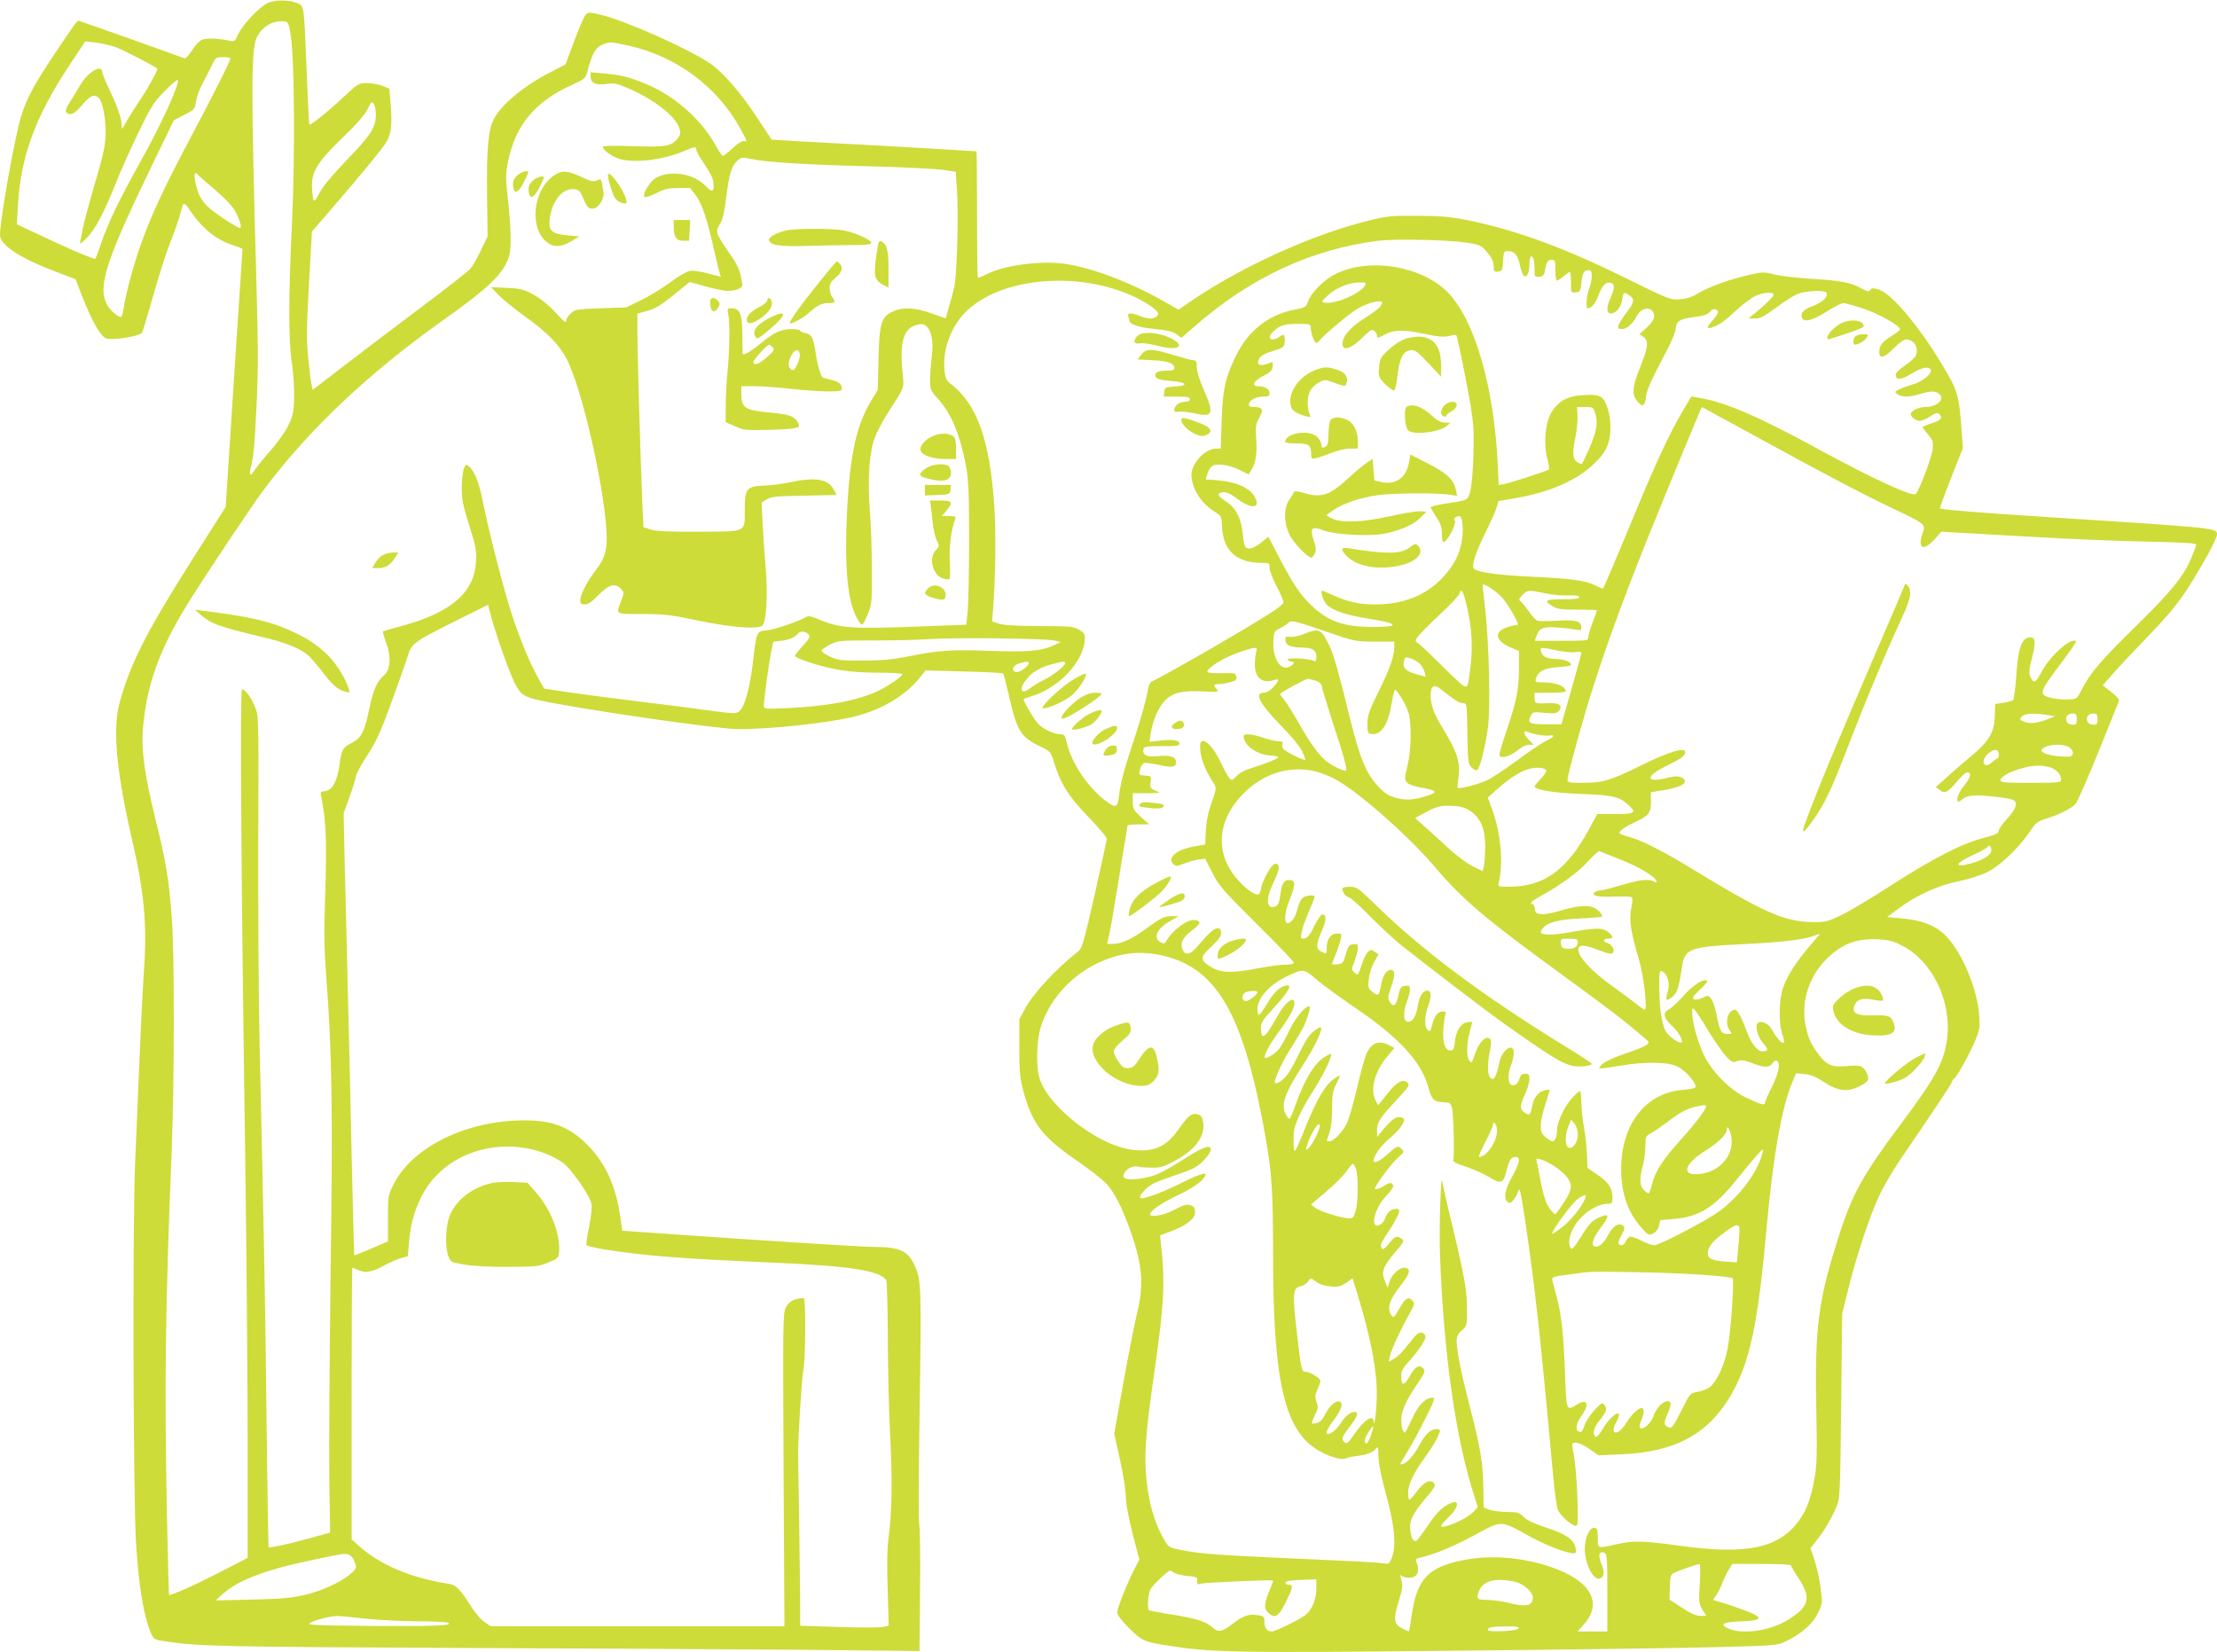 <?xml version="1.0" standalone="no"?>
<!DOCTYPE svg PUBLIC "-//W3C//DTD SVG 20010904//EN"
 "http://www.w3.org/TR/2001/REC-SVG-20010904/DTD/svg10.dtd">
<svg version="1.0" xmlns="http://www.w3.org/2000/svg"
 width="1280pt" height="954pt" viewBox="0 0 1280 954"
 preserveAspectRatio="xMidYMid meet">
<g transform="translate(0,954) scale(0.1,-0.1)"
fill="#cddc39" stroke="none">
<path d="M1545 9522 c-49 -23 -143 -123 -170 -180 -18 -40 -22 -43 -50 -37
-67 14 -132 16 -157 6 -16 -6 -41 -32 -59 -61 -18 -29 -37 -49 -44 -47 -61 24
-606 217 -611 217 -10 0 -21 -16 -138 -190 -115 -171 -164 -261 -194 -362 -37
-119 -122 -596 -122 -684 0 -59 110 -132 325 -214 l111 -42 38 -98 c56 -143
107 -233 139 -244 37 -13 197 13 208 34 4 8 33 105 64 214 30 109 75 249 100
311 24 61 49 133 56 161 6 27 15 53 19 57 4 4 20 -11 35 -35 72 -108 159 -178
263 -208 23 -7 42 -16 42 -19 0 -3 -22 -340 -49 -747 l-48 -741 -193 -304
c-264 -416 -359 -602 -420 -829 -41 -153 -18 -396 74 -795 69 -301 86 -487 67
-750 -6 -88 -18 -322 -26 -520 -8 -198 -20 -465 -25 -593 -15 -341 -11 -1959
6 -2202 16 -247 44 -411 84 -506 18 -41 18 -41 91 -52 182 -28 339 -31 1664
-37 765 -3 1681 -8 2037 -11 l647 -7 3 352 c2 193 0 364 -5 379 -4 15 -3 325
3 688 10 682 9 725 -29 807 -37 83 -85 106 -221 107 -76 0 -550 30 -1141 71
l-326 23 -12 82 c-24 173 -85 307 -186 410 -104 106 -202 145 -364 145 -334 2
-651 -153 -759 -370 -31 -62 -32 -68 -32 -196 l0 -133 -96 -41 c-53 -23 -98
-40 -99 -39 -1 2 -7 246 -14 543 -6 297 -16 725 -22 950 -5 226 -13 556 -18
735 l-7 325 32 87 c17 48 35 103 38 123 4 19 34 75 67 125 49 74 74 127 138
302 43 117 86 239 95 270 21 72 38 84 283 206 l181 90 17 -66 c30 -111 103
-319 135 -382 36 -71 53 -83 147 -104 221 -49 1027 -166 1145 -166 194 0 518
35 668 72 155 37 295 120 377 221 l37 46 221 -6 c121 -3 223 -8 226 -12 4 -3
16 -51 29 -106 51 -227 71 -260 186 -315 58 -28 61 -31 78 -87 39 -128 84
-200 198 -318 59 -62 108 -119 108 -127 0 -8 -32 -154 -70 -324 -69 -302 -72
-310 -103 -334 -119 -93 -251 -236 -299 -324 l-33 -61 0 -165 c0 -139 4 -178
23 -248 52 -193 111 -268 320 -411 67 -46 141 -105 164 -130 44 -50 90 -141
138 -278 66 -188 75 -300 35 -465 -14 -57 -49 -236 -79 -400 l-53 -296 33
-149 c18 -81 34 -177 34 -213 0 -41 15 -120 39 -215 l39 -150 -29 -56 c-45
-89 -99 -226 -99 -249 0 -14 26 -48 68 -90 76 -76 87 -81 248 -105 239 -37
405 -39 1644 -26 657 6 1343 16 1524 21 324 9 329 9 381 35 86 42 151 99 181
161 27 56 27 57 15 147 -6 50 -22 122 -35 160 l-23 68 37 47 c44 55 92 138
117 202 16 40 18 101 23 575 l6 530 36 145 c47 191 126 428 181 543 24 50 79
144 122 207 198 289 295 435 295 444 0 5 6 14 14 20 19 14 95 155 125 229 20
50 23 69 18 135 -11 154 -100 365 -193 459 -59 60 -139 91 -264 101 l-74 7 64
48 c103 77 230 135 345 158 55 11 129 34 164 51 75 36 186 141 248 233 37 55
46 62 99 79 76 24 144 58 168 85 10 11 70 148 133 303 63 156 116 288 118 293
2 6 -18 28 -45 49 l-50 39 63 71 c34 39 126 137 205 218 102 107 163 179 216
260 83 127 176 296 176 321 0 39 11 38 -1002 103 -375 24 -598 42 -598 49 0 5
30 86 66 179 l67 169 -7 96 c-14 193 -23 229 -78 326 -141 249 -323 472 -403
494 -32 9 -41 8 -47 -3 -7 -12 -16 -10 -51 9 -59 33 -119 45 -288 55 -81 5
-177 16 -213 25 -61 15 -71 15 -138 0 -114 -25 -241 -71 -299 -106 -39 -24
-68 -34 -110 -37 -55 -4 -61 -2 -310 121 -357 176 -625 275 -908 334 -105 21
-155 26 -296 27 -162 1 -176 -1 -300 -32 -322 -83 -707 -258 -996 -452 l-85
-58 -95 54 c-191 108 -421 194 -572 212 -140 18 -353 -13 -444 -63 -23 -12
-44 -20 -47 -18 -3 3 -5 168 -5 366 0 198 -2 361 -3 363 -2 1 -269 17 -593 35
-325 17 -590 32 -590 33 0 0 -39 60 -87 132 -94 141 -194 257 -266 306 -126
87 -494 250 -638 284 -67 15 -69 15 -85 -5 -9 -11 -38 -79 -65 -151 l-49 -132
-89 -46 c-152 -78 -282 -186 -325 -270 -32 -61 -42 -175 -39 -427 l3 -250 -38
-79 c-20 -43 -48 -92 -62 -108 -14 -16 -141 -116 -283 -222 -141 -106 -340
-256 -442 -335 l-185 -142 -7 33 c-4 18 -12 89 -19 158 -10 105 -9 173 5 424
l17 299 113 131 c158 183 281 332 312 378 32 46 40 106 29 232 l-7 84 -39 16
c-22 9 -62 16 -90 16 -48 0 -52 -2 -134 -79 -86 -81 -193 -167 -199 -160 -2 2
-9 137 -15 299 -15 379 -15 384 -49 400 -48 22 -133 23 -177 2z m133 -182 c22
-130 26 -692 8 -1082 -21 -445 -21 -681 0 -821 9 -61 14 -149 12 -201 -3 -79
-7 -100 -35 -156 -18 -36 -65 -101 -104 -145 -39 -44 -78 -92 -87 -107 -9 -16
-20 -28 -25 -28 -5 0 -6 12 -2 28 18 65 25 131 36 365 10 200 10 337 0 695
-32 1142 -32 1373 3 1439 31 60 88 94 151 90 29 -2 30 -4 43 -77z m-1008 -73
c41 -15 214 -104 238 -123 6 -4 -51 -110 -98 -179 -26 -38 -60 -92 -76 -120
l-29 -50 -6 50 c-4 29 -28 95 -58 157 -28 59 -51 114 -51 122 0 49 -84 -1
-126 -74 -18 -30 -45 -76 -62 -102 -21 -33 -26 -50 -19 -57 21 -21 46 -10 88
39 48 58 73 69 99 45 21 -19 40 -113 40 -198 0 -73 -12 -128 -71 -327 -26 -91
-53 -190 -59 -220 -6 -30 -13 -66 -16 -80 -5 -23 -2 -22 35 14 49 48 101 146
171 321 28 72 87 203 131 293 70 145 87 172 149 235 38 39 72 68 76 65 15 -16
-96 -259 -216 -473 -128 -229 -195 -370 -235 -495 -10 -30 -21 -59 -25 -64 -5
-4 -108 38 -231 95 l-222 104 7 113 c16 280 102 513 300 810 l88 133 62 -7
c33 -4 86 -16 116 -27z m2961 9 c274 -61 511 -237 643 -478 40 -72 42 -80 22
-72 -9 3 -35 -13 -64 -40 -27 -25 -53 -46 -58 -46 -5 0 -20 21 -34 46 -83 157
-239 298 -410 369 -93 39 -144 52 -242 61 l-78 7 0 -26 c0 -37 30 -50 92 -42
42 6 61 3 116 -21 151 -63 280 -162 303 -231 10 -30 9 -39 -8 -62 -34 -45 -70
-52 -260 -45 -105 4 -173 2 -173 -3 0 -18 46 -52 89 -68 85 -30 258 -10 384
44 57 25 67 26 67 7 0 -8 16 -38 36 -67 51 -76 64 -104 64 -137 0 -44 -8 -44
-50 -2 -69 69 -202 89 -283 43 -38 -22 -86 -106 -63 -111 8 -2 38 9 68 24 42
22 67 28 122 28 l70 1 33 -43 c36 -47 66 -138 106 -317 14 -60 28 -120 32
-132 l7 -21 -74 19 c-40 11 -87 18 -104 15 -18 -2 -69 -32 -115 -67 -46 -34
-122 -80 -169 -103 l-85 -41 -147 -5 c-138 -5 -148 -6 -172 -29 -14 -14 -26
-30 -26 -38 0 -22 -8 -16 -70 50 -36 39 -84 77 -122 97 -55 30 -74 34 -153 38
l-90 4 45 -47 c25 -25 90 -78 145 -118 135 -96 205 -168 249 -254 106 -212
255 -929 225 -1088 -10 -55 -20 -75 -71 -143 -45 -61 -77 -127 -78 -159 0 -18
6 -23 27 -23 19 0 41 16 79 55 60 61 96 71 130 34 18 -20 18 -22 1 -67 -32
-82 -39 -77 123 -77 129 -1 165 -5 325 -39 184 -39 344 -51 367 -28 23 23 32
178 19 330 -7 81 -15 199 -18 263 l-6 117 29 18 c24 17 53 19 216 22 l188 4
-15 29 c-33 64 -105 76 -256 44 -41 -9 -107 -17 -148 -19 -101 -4 -111 -16
-111 -141 0 -131 15 -124 -266 -125 -167 -1 -241 2 -274 12 l-45 14 -7 154
c-10 236 -28 851 -28 972 l0 107 43 12 c61 16 88 32 178 105 l81 66 92 -26
c50 -14 108 -26 128 -26 49 0 89 19 84 39 -2 9 -7 34 -11 56 -4 22 -21 60 -38
85 -112 164 -110 157 -77 212 13 22 24 74 34 155 16 131 31 177 65 207 20 18
27 19 79 8 91 -19 291 -32 677 -42 198 -5 392 -15 432 -21 l71 -11 7 -105 c10
-136 0 -494 -15 -558 -6 -27 -20 -80 -31 -116 l-19 -67 -83 29 c-96 34 -164
37 -223 10 -66 -30 -78 -70 -82 -279 l-4 -173 -39 -64 c-85 -140 -124 -321
-139 -652 -12 -238 -3 -408 25 -517 17 -65 52 -129 65 -121 5 3 19 31 32 63
21 53 23 72 22 247 0 105 -5 261 -12 347 -14 182 -3 338 29 422 11 30 45 94
76 143 101 159 93 136 83 243 -16 167 8 246 83 264 30 8 40 6 56 -8 30 -27 41
-91 31 -171 -5 -38 -9 -99 -10 -134 0 -61 1 -65 46 -114 76 -84 127 -207 161
-387 15 -79 18 -150 18 -430 0 -184 -4 -369 -8 -411 l-8 -76 -232 -9 c-433
-17 -499 -12 -623 41 -33 15 -56 20 -66 14 -50 -28 -181 -73 -227 -78 -65 -7
-62 0 -85 -194 -18 -144 -46 -245 -76 -272 -19 -17 -27 -17 -178 3 -86 12
-269 36 -407 52 -137 17 -316 40 -397 52 l-146 22 -32 56 c-47 82 -113 240
-158 382 -47 146 -131 476 -162 631 -22 114 -48 183 -80 212 -19 17 -20 16
-32 -11 -6 -16 -12 -65 -12 -109 0 -67 6 -102 43 -218 38 -120 43 -146 39
-210 -9 -179 -145 -296 -435 -373 -54 -14 -100 -28 -102 -30 -2 -2 6 -31 19
-66 30 -82 24 -159 -15 -189 -38 -31 -60 -82 -85 -201 -26 -124 -45 -160 -98
-187 -54 -28 -59 -36 -72 -129 -15 -97 -41 -145 -84 -150 -26 -3 -28 -6 -21
-35 29 -140 33 -259 21 -617 -6 -162 -4 -266 8 -424 33 -433 38 -767 25 -1686
-6 -481 -10 -1020 -8 -1197 l5 -322 -112 -31 c-122 -34 -237 -59 -243 -54 -2
2 -7 326 -12 721 -7 674 -13 988 -40 2178 -6 264 -9 800 -8 1190 3 706 3 710
-19 764 -21 54 -57 101 -75 101 -12 0 -4 -1181 18 -2645 8 -544 14 -1300 15
-1680 l0 -690 -161 -83 c-129 -67 -273 -132 -293 -132 -1 0 -7 206 -12 457
-15 764 -10 1184 27 2103 16 396 17 1149 1 1350 -18 234 -34 326 -96 577 -60
242 -81 393 -71 513 21 253 94 457 257 721 107 173 371 568 443 664 263 350
605 672 1036 978 264 187 351 272 379 370 14 51 10 169 -10 353 -11 97 -11
120 4 194 43 210 157 345 371 441 71 32 76 37 86 74 28 112 52 149 105 164 31
9 34 9 135 -13z m-2301 -73 c0 -15 -99 -212 -229 -456 -149 -282 -220 -432
-280 -596 -45 -123 -96 -307 -107 -390 -4 -28 -11 -51 -16 -51 -21 0 -66 42
-83 76 -51 107 0 258 277 829 l112 231 61 31 c58 30 60 32 67 79 4 26 21 73
38 103 17 31 40 77 53 103 21 46 24 48 65 48 23 0 42 -3 42 -7z m840 -325 c0
-73 -28 -117 -169 -263 -80 -84 -138 -152 -156 -188 -26 -50 -31 -54 -37 -35
-3 13 -6 46 -7 73 -1 86 32 139 174 277 85 82 133 137 148 169 19 41 24 45 35
31 6 -9 12 -38 12 -64z m-1028 -346 c2 -4 43 -41 92 -81 48 -41 101 -94 117
-119 26 -42 46 -98 37 -108 -8 -7 -152 87 -190 124 -21 20 -44 54 -52 76 -20
56 -29 116 -17 116 5 0 11 -4 13 -8z m7326 -393 c80 -13 84 -15 120 -58 26
-31 36 -54 36 -78 0 -30 3 -34 26 -31 23 3 25 7 28 61 3 56 4 57 32 57 34 0
54 -25 65 -80 4 -19 12 -43 17 -53 16 -32 38 -1 38 54 0 48 12 64 24 33 3 -9
6 -36 6 -60 0 -43 1 -45 27 -42 23 2 29 9 33 38 8 47 17 60 41 60 17 0 19 -7
19 -60 0 -33 4 -60 9 -60 5 0 23 11 39 25 17 14 33 25 36 25 3 0 6 -27 6 -61
0 -60 0 -60 28 -57 25 3 27 7 32 53 6 60 15 75 41 75 15 0 19 -7 19 -35 0 -20
-7 -52 -15 -72 -14 -34 -21 -113 -9 -113 21 0 45 27 60 67 22 61 42 85 68 81
29 -4 31 -29 7 -82 -27 -59 -28 -96 -1 -96 30 0 59 35 66 80 7 45 10 47 42 24
31 -21 28 -40 -17 -98 -21 -28 -42 -61 -46 -73 -5 -20 -3 -23 20 -23 28 0 61
29 87 78 30 56 98 52 98 -5 0 -17 -14 -38 -42 -64 l-43 -39 23 -15 c32 -23 28
-59 -18 -174 -45 -112 -50 -156 -19 -195 30 -39 46 -33 52 20 5 44 25 89 125
279 23 44 44 95 46 113 4 48 23 61 106 71 56 7 79 15 92 30 10 13 23 19 32 15
23 -9 20 -22 -14 -61 -37 -42 -39 -56 -4 -43 47 18 65 31 137 97 40 37 90 74
112 84 44 21 105 25 105 8 0 -12 -42 -53 -106 -106 l-39 -32 37 0 c29 -1 52
11 119 60 45 34 101 70 123 80 45 20 160 26 171 9 13 -21 -24 -57 -76 -76 -56
-20 -76 -41 -66 -68 12 -29 60 -18 142 34 44 28 87 50 97 50 10 0 59 -13 110
-30 88 -28 218 -100 218 -121 0 -5 -23 -23 -50 -40 -55 -34 -70 -54 -70 -93 0
-41 30 -32 85 24 27 28 58 50 68 50 47 0 76 -44 59 -91 -5 -13 -33 -39 -63
-59 -35 -23 -54 -43 -54 -55 0 -32 33 -29 96 10 58 36 98 42 107 17 7 -21 -54
-68 -105 -82 -26 -7 -61 -20 -77 -28 -28 -14 -29 -15 -11 -28 24 -18 70 -18
131 1 61 18 85 19 108 2 40 -29 -8 -77 -77 -77 -35 0 -78 -19 -84 -36 -6 -17
25 -44 51 -44 13 0 40 12 61 26 33 22 40 24 53 11 20 -21 9 -33 -48 -52 -28
-9 -50 -19 -50 -22 0 -3 14 -21 31 -41 28 -32 31 -40 27 -86 -4 -44 -76 -236
-97 -258 -17 -19 -243 85 -556 255 -354 194 -544 275 -700 301 l-40 7 -52 -88
c-73 -124 -154 -298 -276 -593 -99 -240 -176 -421 -182 -428 -2 -2 -21 6 -42
17 -58 29 -135 40 -368 51 -195 9 -315 26 -335 46 -16 16 9 92 65 206 31 62
60 128 66 148 l11 37 100 17 c202 36 356 104 454 201 46 45 65 73 79 114 21
65 17 157 -11 225 -22 54 -45 62 -151 53 -82 -6 -136 -41 -172 -110 -31 -62
-39 -177 -17 -257 8 -30 12 -58 8 -61 -9 -8 -217 -76 -258 -84 l-31 -6 -6 128
c-22 444 -134 827 -287 984 -150 153 -452 204 -647 108 -68 -33 -145 -110
-162 -162 -10 -30 -16 -33 -77 -45 -152 -29 -271 -124 -342 -274 -59 -123 -73
-190 -79 -370 l-5 -158 -27 0 c-65 0 -148 -92 -142 -159 6 -78 56 -156 129
-202 44 -28 45 -29 47 -87 6 -140 83 -212 228 -212 45 0 47 -1 47 -29 0 -16
18 -63 40 -105 22 -41 40 -84 40 -94 0 -14 -56 -53 -217 -149 -208 -124 -479
-278 -534 -303 -21 -10 -27 -22 -37 -81 -7 -38 -37 -144 -67 -236 -67 -202
-85 -268 -94 -348 -8 -71 -19 -75 -84 -24 -98 76 -191 216 -217 327 -10 45
-15 52 -36 52 -36 0 -95 27 -127 58 -23 21 -87 129 -87 145 0 2 19 9 43 16
158 47 302 198 310 326 2 34 -2 41 -33 59 -32 19 -51 21 -230 21 -134 1 -207
5 -234 14 l-38 13 6 77 c14 184 17 438 7 585 -26 384 -99 591 -249 707 -28 22
-34 33 -39 80 -12 126 41 264 135 350 211 193 659 225 977 68 33 -16 76 -43
95 -58 29 -25 32 -31 21 -45 -17 -20 -51 -20 -98 -1 -48 20 -77 20 -69 -1 3
-9 6 -20 6 -25 0 -21 52 -39 144 -48 75 -8 107 -15 128 -31 l29 -21 72 63
c323 284 679 450 1067 498 98 12 402 5 508 -11z m-587 -247 c-25 -47 -171
-109 -233 -100 -21 3 -20 6 16 40 45 44 123 77 184 77 38 1 42 -1 33 -17z m99
-100 c0 -17 -28 -42 -95 -85 -75 -47 -121 -94 -131 -132 -16 -65 36 -60 108
12 49 48 59 54 72 43 9 -7 16 -19 16 -26 0 -18 3 -18 51 7 51 26 108 26 229 0
71 -15 105 -18 135 -11 22 5 41 7 43 5 6 -6 60 -272 83 -408 17 -106 20 -156
16 -285 -2 -87 -11 -179 -18 -207 -16 -56 -8 -52 -156 -75 -40 -7 -73 -15 -73
-19 0 -4 15 -30 33 -57 25 -38 32 -59 32 -96 0 -27 3 -48 8 -48 23 0 83 115
65 126 -11 7 8 24 28 24 18 0 25 -77 14 -143 -16 -85 -45 -141 -111 -212 -96
-103 -228 -155 -389 -155 -94 0 -159 15 -245 54 -32 14 -59 26 -61 26 -9 0 -3
-33 12 -61 22 -44 98 -75 242 -99 132 -22 152 -28 152 -41 0 -5 -51 -9 -113
-9 -168 0 -257 31 -354 123 -65 61 -105 121 -187 277 l-63 121 -29 -24 c-42
-35 -72 -49 -93 -42 -14 4 -20 20 -25 77 -9 95 -39 155 -98 193 -51 33 -56 48
-15 53 18 2 42 -9 79 -37 88 -66 143 -56 98 17 -28 46 -104 79 -201 88 l-77 6
9 32 c5 17 17 37 26 44 25 19 100 9 161 -22 l50 -25 15 22 c27 41 36 97 30
182 -5 74 -3 86 18 124 26 47 19 61 -33 61 -18 0 -28 5 -28 14 0 23 41 46 82
46 31 0 38 4 38 20 0 23 -28 40 -65 40 -43 0 -27 32 30 60 40 20 51 31 53 54
3 25 1 28 -15 21 -59 -25 -86 -12 -60 29 10 14 36 28 76 39 50 14 62 21 67 42
3 14 3 32 0 41 -5 14 -8 14 -28 0 -49 -35 -79 -8 -35 31 38 35 63 43 140 43
73 0 75 -1 75 -25 0 -29 21 -85 32 -85 4 0 14 8 21 17 31 37 186 166 224 185
65 34 135 49 135 30z m1230 -638 c18 -53 8 -109 -35 -205 -21 -46 -39 -85 -41
-87 -1 -2 -12 1 -23 7 -31 17 -35 50 -16 141 9 45 15 104 13 131 l-3 49 47 0
c45 0 47 -1 58 -36z m911 -125 c399 -219 646 -349 818 -430 173 -82 179 -87
163 -132 -33 -93 0 -114 66 -42 l41 45 103 -6 c57 -3 256 -14 443 -25 187 -11
472 -23 633 -26 202 -4 292 -9 292 -17 0 -6 -11 -36 -24 -67 -46 -114 -114
-198 -324 -404 -202 -198 -266 -273 -315 -370 -23 -47 -28 -51 -64 -53 -53 -4
-128 7 -148 22 -26 19 -13 45 92 183 52 69 92 127 89 130 -27 27 -151 -84
-201 -180 -32 -61 -43 -65 -62 -26 -10 21 -9 40 9 111 23 90 20 118 -10 118
-49 0 -71 -61 -81 -223 -5 -71 -13 -133 -18 -138 -6 -6 -31 -13 -57 -17 l-47
-7 -2 -71 c-2 -89 -34 -144 -127 -222 -36 -29 -98 -83 -139 -120 l-74 -66 23
-18 c28 -23 45 -14 101 52 23 28 48 50 55 50 28 0 24 -23 -10 -68 -37 -46 -54
-87 -42 -99 3 -3 14 1 23 10 30 26 69 30 188 17 120 -13 133 -20 119 -64 -4
-12 -26 -42 -50 -68 -24 -26 -44 -55 -44 -65 0 -14 -18 -23 -87 -41 -123 -31
-294 -119 -533 -273 -113 -73 -243 -151 -290 -173 -79 -38 -91 -41 -165 -40
-164 2 -283 55 -715 319 -160 97 -280 157 -352 175 -27 7 -48 16 -48 20 0 14
35 38 90 63 77 34 94 56 92 120 l-1 53 76 12 c109 17 152 49 99 74 -19 8 -39
7 -83 -4 -122 -30 -125 9 -7 67 92 45 114 61 114 82 0 31 -91 4 -248 -73 -181
-90 -228 -104 -344 -104 -76 0 -88 2 -88 17 0 22 51 212 110 413 84 280 198
597 358 995 100 248 305 745 308 745 0 0 133 -73 295 -161z m-1446 -942 c18
-21 47 -65 64 -97 30 -57 31 -60 12 -60 -11 0 -39 -7 -61 -16 -67 -27 -52 -77
33 -113 l47 -20 0 -100 c0 -120 -15 -194 -74 -366 -24 -71 -42 -133 -39 -137
12 -21 66 -4 116 38 16 13 40 24 55 24 l26 0 -27 28 c-31 32 -36 58 -9 47 36
-15 98 -26 125 -22 39 5 33 -6 -15 -30 -24 -11 -99 -62 -168 -113 -69 -51
-148 -103 -176 -116 -49 -23 -160 -51 -168 -43 -2 2 0 27 4 54 14 90 -5 151
-92 293 -50 82 -68 132 -68 189 0 53 20 65 58 34 78 -62 107 -81 128 -81 23 0
23 0 26 -175 3 -165 4 -176 25 -197 17 -16 26 -19 34 -11 17 17 48 148 61 253
13 117 5 468 -16 665 -9 77 -16 144 -16 148 0 16 83 -39 115 -76z m-207 -44
c29 -121 36 -231 23 -343 -15 -127 -17 -133 -42 -119 -11 5 -68 59 -127 118
-59 59 -118 115 -130 124 -22 14 -23 17 -8 39 8 12 64 69 125 126 60 56 113
111 116 122 12 37 22 21 43 -67z m454 71 c40 -8 100 -14 132 -12 41 2 61 -1
63 -9 4 -10 -19 -13 -91 -13 -104 0 -116 -8 -63 -40 27 -17 50 -20 145 -20 61
0 112 -2 112 -4 0 -2 -11 -34 -25 -70 -14 -37 -25 -75 -25 -86 0 -19 -7 -20
-154 -20 l-155 0 11 30 c15 45 40 54 127 46 42 -3 88 -9 104 -12 23 -5 27 -3
27 14 0 36 -34 45 -141 38 -54 -3 -105 -3 -114 0 -8 4 -30 27 -47 53 -18 25
-39 51 -47 58 -14 10 -13 14 8 37 29 30 36 31 133 10z m-1247 -227 c145 -50
153 -51 262 -52 l113 0 0 -30 c0 -54 -26 -127 -91 -259 -55 -111 -64 -136 -64
-185 0 -51 2 -56 23 -59 56 -8 95 51 116 173 7 42 16 78 19 81 9 9 66 -85 79
-131 19 -62 16 -219 -6 -308 -18 -72 -18 -78 -2 -96 10 -11 42 -22 83 -29 87
-15 97 -26 36 -46 -82 -26 -126 -29 -186 -12 -44 13 -65 27 -105 71 -66 72
-103 163 -158 389 -63 257 -93 364 -118 416 -49 101 -58 105 -148 69 -29 -11
-65 -19 -81 -16 -25 3 -28 1 -25 -22 3 -28 27 -38 96 -40 60 -1 82 -15 82 -52
0 -26 -3 -30 -17 -24 -31 14 -157 19 -149 6 4 -6 14 -11 22 -11 22 0 17 -15
-10 -29 -52 -28 -100 47 -94 149 3 51 5 56 37 72 19 9 41 24 49 31 17 18 32
14 237 -56z m-3004 -13 c8 -10 0 -24 -35 -62 -25 -27 -46 -54 -46 -59 0 -6 35
-22 78 -36 135 -44 236 -60 394 -61 82 0 148 -4 148 -8 0 -13 -80 -69 -142
-98 -117 -55 -287 -87 -511 -98 -142 -7 -147 -6 -147 13 0 34 31 259 43 315
l12 55 45 5 c48 6 79 20 99 43 13 17 44 12 62 -9z m1414 -32 l40 -9 -48 -22
c-65 -30 -150 -37 -362 -29 -222 8 -295 3 -460 -30 -100 -20 -162 -26 -270
-26 -127 -1 -145 1 -193 23 -29 13 -51 29 -49 35 2 6 24 21 50 35 45 22 54 23
249 23 112 0 259 3 328 8 153 10 660 4 715 -8z m1168 -64 c-4 -13 -8 -47 -8
-75 0 -78 44 -113 113 -89 30 10 28 -3 -7 -42 -19 -20 -39 -32 -55 -32 -58 0
-22 -66 105 -195 59 -60 106 -118 118 -145 11 -24 19 -46 17 -47 -6 -6 -112
46 -125 61 -7 9 -11 23 -7 31 4 11 -2 15 -23 15 -15 0 -54 9 -86 20 -63 22
-115 26 -115 10 0 -53 76 -108 154 -112 25 -2 46 -6 46 -9 0 -9 -65 -36 -144
-60 -46 -14 -79 -31 -97 -50 -25 -27 -27 -27 -42 -11 -8 9 -31 52 -51 94 -47
100 -114 154 -117 96 -3 -61 24 -139 78 -220 17 -27 17 -30 -11 -110 -20 -55
-31 -110 -34 -164 l-4 -80 -66 -12 c-96 -16 -154 -64 -119 -99 16 -16 19 -16
65 1 26 11 63 21 83 23 l37 5 43 -84 c39 -76 62 -101 256 -294 117 -116 213
-216 213 -222 0 -8 -19 -12 -49 -12 -28 0 -98 -9 -158 -21 -152 -29 -214 -27
-272 8 -64 40 -64 56 3 117 41 39 56 59 56 79 0 21 -5 27 -21 27 -20 0 -56
-33 -119 -108 -36 -43 -67 -50 -81 -18 -18 39 -3 70 51 112 54 41 59 57 17 62
-43 5 -128 -59 -165 -124 -7 -13 -13 -14 -31 -5 -45 25 -22 79 52 121 l52 30
-38 0 c-46 0 -62 -8 -148 -71 -81 -60 -143 -88 -190 -89 l-37 0 14 63 c8 34
27 148 44 252 16 105 37 228 45 275 8 47 15 88 15 93 0 4 28 7 62 7 l63 0 -48
43 c-43 40 -47 48 -47 90 l0 47 83 0 c81 1 82 1 48 15 -31 14 -33 18 -28 50 5
33 5 34 -32 37 -37 3 -37 4 -29 34 4 18 15 34 23 38 8 3 47 -2 85 -10 78 -18
100 -14 100 15 0 31 -32 42 -103 35 -67 -7 -93 6 -85 41 2 14 18 17 106 17 79
-1 102 2 102 13 0 21 -34 27 -107 19 l-66 -7 6 45 c10 72 46 156 83 193 45 46
97 58 217 53 91 -5 96 -4 82 12 -21 24 -19 30 13 30 15 0 44 5 65 11 31 8 38
14 35 32 -3 21 -7 22 -85 20 -46 -1 -83 2 -83 7 0 22 86 78 167 107 109 40
127 41 116 11z m1737 6 c41 -8 90 -13 107 -9 24 4 33 2 33 -7 -1 -7 -27 -102
-58 -211 l-57 -199 -90 0 c-97 0 -109 7 -85 52 10 19 17 21 79 14 54 -5 69 -3
80 10 25 30 6 48 -52 46 -85 -4 -87 -3 -87 30 l0 30 90 0 c50 0 90 3 90 8 -1
30 -55 52 -131 52 -42 0 -47 2 -42 19 11 44 49 64 128 69 41 2 75 8 75 12 0
19 -35 33 -85 35 -57 2 -80 13 -88 45 -6 24 -2 24 93 4z m-793 -76 c12 -13 25
-35 28 -49 l7 -27 -57 16 c-61 17 -79 37 -69 76 5 22 9 23 37 15 17 -5 41 -19
54 -31z m-2257 5 c0 -17 -46 -53 -67 -53 -37 0 -30 37 10 49 40 12 57 13 57 4z
m210 -2 c0 -16 -69 -70 -123 -97 -29 -14 -66 -37 -83 -50 -50 -37 -62 -4 -19
52 32 42 79 70 146 88 65 18 79 19 79 7z m1449 -102 c17 -6 31 -18 31 -26 0
-8 27 -97 59 -197 69 -209 93 -296 81 -296 -18 0 -67 22 -103 48 -45 30 -102
108 -176 240 -29 51 -64 106 -78 123 -14 16 -24 31 -22 33 23 19 147 86 159
86 10 0 31 -5 49 -11z m4221 -197 l45 -7 -41 -17 c-60 -24 -105 -29 -138 -15
-27 12 -28 14 -12 30 19 18 66 21 146 9z m170 -25 c0 -29 -3 -33 -27 -31 -47
2 -45 64 2 64 22 0 25 -4 25 -33z m120 0 c0 -29 -3 -33 -27 -31 -47 2 -45 64
2 64 22 0 25 -4 25 -33z m-159 -165 c15 -13 20 -25 15 -37 -6 -16 -15 -17 -76
-12 -75 6 -120 27 -98 44 36 29 126 31 159 5z m-411 -37 c0 -14 -4 -25 -8 -25
-5 0 -18 -9 -31 -21 -45 -42 -70 2 -26 46 33 33 65 33 65 0z m305 -79 c34 -14
55 -41 55 -70 0 -14 -23 -16 -175 -16 -144 0 -175 2 -175 14 0 33 130 84 218
85 23 1 58 -5 77 -13z m-2918 -13 c3 -7 -12 -29 -31 -49 -20 -21 -36 -41 -36
-45 0 -19 115 -38 265 -43 182 -7 222 -15 270 -58 58 -51 49 -58 -69 -58
l-104 0 -41 -76 c-134 -249 -263 -343 -470 -344 -61 0 -63 1 -58 23 28 111 12
288 -38 424 l-25 68 48 43 c105 94 180 133 251 129 19 -1 36 -8 38 -14z
m-1345 -4 c29 -6 82 -25 117 -43 124 -61 426 -324 582 -508 170 -199 291 -301
754 -638 247 -180 342 -252 458 -352 31 -26 32 -27 12 -42 -11 -8 -56 -27
-100 -42 -94 -31 -146 -56 -164 -78 -17 -20 -13 -20 109 0 147 25 275 23 332
-3 45 -20 108 -90 108 -118 0 -8 -26 -14 -74 -18 -214 -16 -356 -198 -356
-457 0 -140 38 -250 118 -340 36 -41 41 -44 65 -33 17 8 29 24 35 45 l8 33 80
7 c144 12 235 69 359 225 43 54 97 118 118 142 38 42 40 42 33 15 -26 -110
-133 -254 -254 -341 -79 -56 -342 -193 -372 -193 -11 0 -43 11 -70 25 -27 14
-56 25 -65 25 -8 0 -21 -11 -27 -25 -11 -26 -32 -33 -43 -15 -3 5 4 27 17 49
18 31 20 43 11 52 -23 23 -62 1 -88 -51 -26 -50 -56 -76 -80 -66 -21 8 -4 54
39 110 49 64 48 81 -1 61 -51 -22 -66 -36 -119 -122 -34 -54 -49 -71 -55 -61
-5 7 -9 21 -9 32 -1 103 123 226 229 226 17 0 21 6 21 35 0 54 -24 90 -88 133
l-57 39 -2 69 c-1 38 -8 110 -17 159 -9 50 -16 118 -16 153 0 34 -4 62 -9 62
-5 0 -28 -21 -50 -46 -40 -46 -81 -135 -81 -177 0 -37 -12 -67 -26 -67 -7 0
-26 11 -41 24 -24 21 -28 31 -27 73 1 26 14 81 28 122 14 41 24 76 22 78 -2 2
-15 1 -30 -3 -35 -8 -63 -46 -71 -94 -8 -48 -15 -54 -43 -34 -28 20 -28 40 3
106 14 29 25 68 25 86 0 27 -3 32 -25 32 -18 0 -26 -7 -31 -25 -8 -31 -27 -47
-48 -39 -21 8 -21 69 -1 117 8 20 15 50 15 67 0 66 -71 18 -84 -57 -8 -46 -26
-93 -35 -93 -32 0 -39 64 -19 162 9 45 9 61 0 70 -22 22 -65 -22 -86 -87 -17
-52 -20 -56 -33 -39 -17 23 -16 95 2 164 8 30 15 56 15 58 0 2 -12 2 -27 0
-37 -4 -67 -49 -73 -111 -4 -43 -8 -52 -25 -52 -32 0 -46 42 -42 120 3 39 8
78 12 88 5 13 2 17 -13 17 -30 0 -51 -25 -63 -77 -11 -40 -13 -43 -27 -29 -19
19 -18 77 3 136 21 60 20 90 -5 90 -26 0 -46 -34 -55 -90 -9 -56 -29 -90 -55
-90 -29 0 -31 55 -5 123 8 20 15 49 15 63 0 22 -4 25 -27 22 -24 -3 -29 -9
-38 -50 -13 -64 -28 -77 -49 -46 -15 23 -15 29 4 83 26 76 26 105 0 105 -25 0
-46 -33 -56 -85 -11 -64 -16 -69 -48 -44 -27 21 -28 26 -23 76 3 29 17 74 31
98 l25 45 -22 15 c-19 13 -23 13 -39 -1 -9 -9 -25 -39 -34 -68 -22 -69 -23
-70 -44 -51 -18 17 -18 18 1 66 10 28 19 61 19 75 0 22 -4 25 -27 22 -24 -3
-29 -10 -43 -58 -15 -51 -18 -55 -48 -58 -18 -2 -32 -1 -32 2 0 2 9 26 20 52
11 26 24 64 29 85 9 38 8 39 -19 39 -37 0 -60 -32 -60 -82 0 -36 -1 -37 -25
-26 -38 17 -39 41 -6 117 30 68 32 101 5 101 -7 0 -28 -30 -46 -67 -25 -52
-39 -69 -57 -71 -22 -4 -23 -2 -16 35 3 21 22 74 41 117 19 44 34 83 34 88 0
15 -57 8 -73 -10 -9 -9 -20 -37 -26 -60 -10 -46 -35 -82 -58 -82 -21 0 -16 64
11 130 35 86 37 114 8 118 -34 5 -50 -14 -57 -66 -10 -70 -14 -80 -37 -88 -44
-14 -50 45 -12 126 38 80 45 107 30 119 -9 8 -19 5 -34 -12 -21 -22 -62 -108
-62 -130 0 -7 -4 -18 -9 -26 -12 -19 -64 13 -119 73 -141 153 -129 348 30 507
109 110 258 158 400 128z m906 -231 c61 -41 87 -103 87 -208 -1 -47 -4 -97 -8
-113 l-7 -27 -60 30 c-32 16 -94 62 -137 102 -43 40 -104 96 -136 124 l-57 51
51 27 c72 40 96 46 165 43 47 -2 71 -9 102 -29z m3007 -237 c-8 -25 -60 -53
-129 -70 -89 -22 -74 7 29 54 40 18 76 38 80 45 12 19 28 -5 20 -29z m-2137
-45 c106 -42 195 -95 206 -124 4 -9 1 -10 -14 -2 -31 17 -82 11 -186 -20 -54
-16 -108 -30 -119 -30 -11 0 -27 -5 -35 -10 -31 -20 12 -31 107 -27 50 2 96 1
102 -3 8 -4 8 -23 -1 -64 -13 -68 -3 -136 43 -291 29 -96 52 -295 35 -295 -4
0 -26 15 -49 34 -23 18 -80 61 -127 94 -135 95 -221 190 -206 228 8 21 42 17
119 -13 48 -19 71 -23 78 -16 15 15 -4 50 -31 58 -28 9 -25 25 5 25 32 0 32
13 -2 40 -32 25 -72 24 -232 -5 -52 -9 -109 -14 -128 -10 -30 5 -32 8 -22 26
21 40 90 60 224 66 69 3 125 8 125 10 0 17 -24 42 -50 53 -37 16 -102 9 -198
-20 -39 -12 -85 -20 -104 -18 -28 2 -34 7 -36 31 -2 15 -8 27 -13 27 -23 0 -5
19 44 45 111 60 218 138 274 200 32 35 63 63 68 60 6 -2 61 -24 123 -49z
m1091 -498 c-77 -89 -126 -165 -153 -237 -26 -70 -28 -213 -4 -278 27 -75 -17
-50 -64 36 -18 32 -62 51 -80 33 -17 -17 0 -79 32 -116 32 -35 30 -46 -6 -46
-28 0 -64 46 -89 115 -27 74 -54 125 -67 125 -42 0 -63 -75 -32 -118 15 -21
14 -22 -14 -22 -34 0 -44 19 -63 118 -7 35 -20 73 -29 85 -17 21 -19 21 -52 5
-22 -10 -40 -13 -49 -7 -11 6 -3 18 35 54 27 25 47 48 43 51 -17 17 -81 -22
-135 -83 -31 -36 -69 -71 -84 -79 -41 -21 -35 -50 16 -98 41 -37 71 -96 50
-96 -21 0 -74 41 -88 67 -22 44 -36 138 -36 250 0 99 1 103 19 93 28 -15 43
-68 31 -110 -16 -57 -13 -64 20 -40 32 23 42 50 59 164 18 123 33 128 381 146
213 11 334 26 390 49 14 5 26 10 28 10 2 1 -25 -31 -59 -71z m-1339 23 c0 -27
-24 -43 -62 -39 -28 2 -34 7 -36 31 -3 26 -2 27 47 27 43 0 51 -3 51 -19z
m1864 -17 c182 -89 297 -325 267 -546 -18 -133 -66 -220 -270 -493 -208 -278
-274 -396 -344 -610 -128 -393 -149 -545 -141 -1007 6 -282 4 -347 -10 -425
-20 -113 -46 -184 -91 -245 -116 -157 -300 -196 -679 -144 -218 30 -275 32
-371 10 -114 -26 -110 -27 -110 36 0 44 -3 55 -17 58 -30 6 -58 -54 -58 -123
1 -95 58 -196 95 -165 19 16 19 34 -2 88 -17 46 -10 68 20 56 15 -5 17 -30 17
-230 l0 -224 -86 0 -86 0 35 39 c115 127 40 257 -194 335 -166 56 -350 69
-506 37 -202 -42 -264 -111 -294 -326 -6 -44 -12 -81 -14 -83 -2 -2 -17 4 -35
13 -53 27 -57 52 -26 154 23 75 26 95 17 127 -8 28 -8 35 1 26 7 -7 27 -12 45
-12 43 0 61 33 45 79 -10 29 -9 31 16 37 77 16 191 63 315 130 163 88 145 89
328 -12 104 -57 241 -105 256 -90 3 3 2 17 -1 32 -12 47 -57 77 -167 113 -70
23 -112 43 -132 62 -26 26 -35 29 -100 29 -40 1 -85 7 -102 14 l-29 12 -2 120
c-2 137 -16 223 -80 470 -48 187 -74 317 -74 372 0 25 8 41 30 60 29 26 30 29
30 117 0 111 -13 187 -83 480 -31 127 -57 244 -59 260 -9 73 -20 -265 -14
-424 21 -570 92 -1066 198 -1389 l20 -64 -28 -30 c-38 -40 -184 -102 -184 -78
0 4 20 27 45 51 51 48 63 96 23 84 -49 -15 -91 -53 -143 -132 -30 -44 -59 -84
-65 -88 -18 -11 -32 10 -37 58 -7 57 11 94 89 187 55 66 59 73 45 88 -23 22
-57 4 -99 -52 -18 -25 -36 -45 -40 -46 -5 0 -8 18 -8 41 0 49 30 111 99 207
28 38 60 89 71 113 19 44 19 44 -1 47 -31 5 -67 -24 -97 -80 -34 -64 -76 -114
-102 -121 -11 -3 -18 -2 -16 1 2 4 22 37 45 75 23 37 68 121 101 187 49 98 57
120 43 120 -42 0 -81 -38 -118 -117 -20 -43 -39 -80 -41 -83 -11 -10 -24 28
-24 71 0 52 28 113 100 219 33 49 39 64 30 76 -24 28 -49 16 -81 -42 -34 -60
-49 -58 -49 4 0 24 10 44 39 75 56 61 101 127 101 147 0 23 -28 34 -47 18 -8
-7 -35 -38 -60 -70 -24 -32 -58 -65 -75 -74 l-30 -16 7 34 c7 34 62 152 115
247 28 50 29 56 14 72 -23 25 -41 14 -76 -49 -29 -50 -32 -53 -45 -36 -27 37
-11 91 52 169 58 72 64 105 21 105 -30 0 -74 -44 -85 -84 l-9 -31 -16 38 c-23
52 -11 84 59 167 51 59 54 66 38 77 -27 20 -40 16 -74 -27 -23 -29 -35 -37
-41 -28 -12 19 -12 20 42 102 27 42 52 87 56 101 5 22 3 25 -18 25 -27 0 -52
-23 -62 -58 -4 -12 -17 -27 -28 -33 -63 -34 -34 97 38 169 25 26 41 49 37 58
-7 19 -20 18 -59 -7 -19 -11 -38 -18 -44 -14 -12 7 94 149 139 188 28 23 29
27 15 41 -22 23 -28 21 -84 -29 -77 -68 -105 -57 -54 20 15 22 46 56 70 75 49
39 89 94 79 110 -3 5 -17 10 -30 10 -22 0 -52 -26 -104 -90 l-20 -25 -1 38 c0
46 17 73 118 181 65 70 72 80 59 94 -26 26 -62 6 -118 -64 l-52 -66 -15 28
c-34 65 -4 171 73 261 l36 42 -30 16 c-60 31 -103 14 -132 -49 -10 -24 -34
-111 -53 -194 -19 -82 -45 -173 -57 -201 -22 -52 -78 -111 -104 -111 -18 0
-18 -2 1 51 9 28 15 78 15 137 0 80 3 101 24 143 14 27 23 49 19 49 -3 0 -20
-10 -36 -22 -47 -33 -100 -125 -158 -270 -29 -73 -57 -137 -62 -142 -8 -10
-12 34 -8 104 2 43 42 132 103 227 52 81 96 165 108 205 7 28 7 28 -20 13 -64
-33 -121 -120 -177 -273 -34 -95 -38 -101 -51 -82 -43 61 -24 123 85 293 72
111 121 212 108 225 -3 3 -21 -7 -41 -22 -24 -18 -48 -55 -77 -114 -23 -48
-53 -104 -67 -125 -26 -41 -81 -78 -81 -55 1 27 48 126 93 195 25 40 56 92 68
114 27 54 50 129 38 129 -24 0 -82 -69 -114 -138 -20 -42 -46 -89 -57 -104
-19 -28 -75 -64 -85 -55 -9 10 27 78 80 149 80 107 109 175 80 185 -15 5 -59
-40 -80 -82 -9 -16 -31 -54 -50 -84 -38 -59 -53 -57 -53 7 0 26 13 46 70 108
80 86 110 134 85 134 -38 0 -76 -33 -116 -100 -23 -39 -45 -70 -50 -70 -5 0
-9 15 -9 33 0 63 69 141 165 187 98 48 102 48 174 -14 35 -31 139 -106 230
-168 255 -174 379 -311 420 -463 16 -63 31 -77 81 -79 39 -1 44 -4 53 -31 9
-32 15 -281 7 -303 -3 -9 18 -21 70 -37 41 -13 102 -41 135 -60 72 -44 85 -40
103 36 16 62 27 79 53 79 30 0 23 -35 -21 -115 -42 -75 -50 -124 -26 -145 12
-9 18 -7 33 10 10 11 23 34 28 51 9 27 14 7 38 -152 58 -388 90 -674 163
-1479 9 -102 22 -197 30 -211 17 -34 80 -89 101 -89 14 0 15 18 10 172 -4 95
-13 201 -20 236 -8 34 -11 64 -9 67 14 13 51 2 98 -31 l53 -37 133 6 c312 13
504 118 636 349 106 187 153 409 202 963 37 409 88 697 149 839 l21 49 50 -5
c36 -4 67 -16 114 -48 79 -51 135 -57 204 -21 52 26 58 40 38 79 -20 39 -37
44 -116 36 -81 -8 -116 7 -161 69 -46 63 -59 92 -74 165 -28 133 17 279 116
380 87 89 173 123 294 119 64 -3 92 -9 139 -33z m-4250 -64 c312 -79 461 -351
586 -1065 33 -188 40 -306 40 -654 0 -715 62 -1002 243 -1124 60 -41 151 -71
176 -58 9 5 40 11 70 15 59 8 89 20 107 44 9 12 12 5 12 -34 2 -61 10 -104 56
-277 40 -154 47 -261 21 -324 -14 -34 -17 -35 -53 -29 -20 3 -140 11 -267 16
-712 32 -777 36 -909 63 -58 12 -60 13 -93 72 -49 88 -79 195 -93 326 -16 141
-6 277 45 628 56 388 63 523 38 737 l-5 51 61 23 c91 34 141 73 141 110 0 23
-6 33 -22 39 -27 10 -36 8 -109 -30 -53 -27 -129 -39 -129 -21 0 21 64 65 161
111 97 46 159 93 159 121 0 13 -61 -10 -165 -63 -96 -47 -201 -85 -211 -74
-12 12 37 65 79 85 23 11 88 35 142 53 82 27 107 41 142 76 51 51 59 89 16 79
-16 -4 -50 -21 -78 -38 -159 -100 -196 -119 -250 -133 -64 -16 -123 -19 -142
-7 -20 12 8 54 41 63 16 5 33 6 37 3 5 -3 37 -5 72 -6 55 -1 73 4 134 36 125
66 185 147 169 230 -5 27 -13 37 -31 42 -35 9 -55 -7 -111 -87 -71 -101 -140
-132 -264 -118 -198 22 -495 253 -540 419 -19 71 -15 214 9 290 68 216 271
388 501 423 64 10 143 5 214 -13z m536 -209 c0 -13 -49 -51 -66 -51 -30 0 -26
45 4 53 31 8 62 7 62 -2z m2605 -226 c37 -60 83 -126 102 -146 32 -33 37 -36
63 -26 22 9 39 6 85 -11 71 -28 100 -28 119 -1 8 12 19 18 25 14 22 -13 10
-73 -29 -151 -22 -43 -40 -85 -40 -92 0 -17 -24 -10 -110 31 -94 45 -200 153
-244 249 -36 77 -66 187 -66 241 0 27 2 29 14 17 8 -8 45 -64 81 -125z m-15
-433 c0 -18 -63 -101 -148 -195 -103 -114 -147 -183 -164 -255 -7 -29 -16 -52
-20 -52 -5 0 -17 9 -28 20 -24 24 -25 64 -5 140 8 30 15 81 15 112 0 53 2 59
29 73 16 8 58 37 93 63 75 58 113 79 165 91 51 12 63 13 63 3z m-740 -162 c0
-45 -29 -86 -53 -77 -22 8 -23 74 -1 125 l15 37 20 -24 c11 -14 19 -38 19 -61z
m-467 17 c-2 -62 -61 -147 -103 -147 -5 0 10 38 35 85 25 47 45 93 45 102 0
13 3 14 12 5 7 -7 12 -27 11 -45z m-1023 31 c0 -22 -46 -112 -65 -128 -17 -14
-17 -13 -11 10 22 75 76 159 76 118z m2377 -71 c13 -110 -85 -207 -209 -207
-81 0 -53 67 57 135 78 49 125 95 125 123 0 34 22 -7 27 -51z m-6951 -58 c70
-13 144 -42 200 -80 49 -33 159 -190 169 -240 4 -21 -2 -73 -14 -134 -12 -54
-18 -102 -14 -106 5 -4 51 -14 103 -23 219 -36 450 -54 965 -76 448 -19 626
-46 662 -102 4 -7 8 -155 9 -328 0 -173 6 -426 13 -562 14 -257 11 -453 -9
-598 -8 -56 -10 -156 -5 -296 l6 -211 -33 -7 c-18 -4 -133 -4 -255 0 l-223 7
-1 211 c-1 116 -4 328 -6 471 -3 143 -5 285 -5 315 1 117 21 437 31 485 12 63
14 402 2 409 -5 4 -26 0 -48 -6 -27 -9 -43 -23 -56 -48 -17 -33 -17 -85 -13
-937 l5 -903 -848 0 -848 0 -34 23 c-19 12 -53 51 -76 87 -66 104 -90 129
-131 135 -218 33 -399 110 -521 220 l-41 37 0 784 c0 431 2 784 4 784 2 0 19
-7 38 -15 42 -17 81 -9 153 32 26 14 65 31 88 38 l42 12 6 75 c9 106 26 172
67 258 103 219 356 337 618 289z m5929 -103 c29 -19 62 -48 75 -66 36 -50 25
-84 -67 -209 -6 -8 -35 24 -52 58 -10 20 -26 77 -35 126 -9 50 -19 101 -23
114 -6 22 -4 23 22 17 15 -4 51 -22 80 -40z m-1146 -17 c14 -42 13 -193 -3
-244 -11 -36 -15 -40 -44 -39 -46 3 -166 41 -191 62 l-22 17 86 73 c48 41 101
93 118 118 17 24 34 44 38 44 4 0 12 -14 18 -31z m1324 -166 c-17 -47 -81
-128 -134 -169 -33 -25 -59 -42 -58 -37 1 22 119 181 149 201 40 27 52 28 43
5z m890 -198 c-1 -22 -5 -70 -9 -107 l-6 -67 -65 5 c-78 5 -103 17 -103 47 1
37 24 67 91 117 78 59 95 60 92 5z m-208 -246 c88 -6 163 -15 168 -19 11 -9
-10 -309 -28 -405 -18 -97 -65 -197 -106 -226 -16 -11 -48 -23 -70 -26 -39 -6
-42 -9 -81 -87 -60 -119 -66 -128 -89 -115 -24 12 -24 25 2 83 11 25 17 51 14
56 -19 30 -78 -15 -98 -75 -14 -41 -58 -82 -76 -71 -8 5 -6 18 4 43 45 106
-19 93 -90 -19 -46 -73 -95 -62 -53 11 12 22 19 43 15 47 -13 13 -61 -31 -92
-84 -16 -28 -34 -50 -40 -48 -22 6 -16 49 13 85 47 59 53 75 37 97 -14 18 -17
17 -60 -29 -25 -27 -50 -66 -57 -88 -8 -27 -16 -39 -27 -37 -28 5 -24 46 8 90
50 68 37 106 -23 69 -63 -39 -62 -41 -70 172 -8 225 -20 343 -48 447 -11 41
-22 85 -25 96 -5 20 1 22 79 33 45 6 97 13 113 15 54 8 516 -2 680 -15z
m-2235 -41 c18 -13 49 -23 82 -26 44 -3 59 0 90 21 l37 26 30 -97 c76 -251
111 -432 110 -575 0 -80 -15 -203 -18 -154 -3 43 -56 8 -112 -74 -33 -49 -43
-58 -55 -48 -21 18 -17 32 24 85 43 55 55 81 42 89 -19 12 -62 -17 -87 -59
-22 -37 -57 -66 -78 -66 -14 0 -1 33 30 73 43 56 60 96 46 110 -19 19 -59 -11
-86 -62 -17 -35 -33 -53 -51 -57 -14 -4 -27 -4 -29 -2 -3 2 5 23 17 47 18 38
20 48 9 77 -10 29 -9 40 8 78 18 41 18 46 3 59 -25 21 -58 37 -79 37 -17 0
-21 19 -41 188 -32 266 -30 296 19 306 15 3 34 15 41 26 16 24 13 25 48 -2z
m315 -887 c-15 -46 -35 -61 -35 -26 0 15 43 85 49 79 1 -1 -5 -26 -14 -53z
m-5895 -691 c10 -5 23 -24 29 -42 12 -32 10 -34 -26 -66 -56 -49 -171 -101
-276 -124 -69 -15 -143 -21 -297 -24 l-205 -5 38 35 c93 83 247 142 532 201
184 39 181 38 205 25z m7794 -164 c-7 -106 -5 -116 15 -150 l23 -36 -34 0
c-24 0 -57 14 -107 47 l-72 47 2 72 c2 67 4 73 28 84 27 13 130 49 144 49 4 1
4 -50 1 -113z m526 106 c0 -4 20 -39 45 -76 74 -113 61 -163 -62 -239 -100
-62 -257 -86 -339 -52 -60 25 -38 40 63 43 129 4 139 21 36 60 -43 17 -104 38
-136 47 l-57 17 18 26 c10 15 27 47 36 72 10 25 27 60 38 78 l20 32 169 0 c93
0 169 -4 169 -8z m-3488 -61 c59 -6 63 -8 60 -30 -2 -19 1 -22 15 -16 18 7
415 25 422 19 2 -2 -5 -25 -17 -51 -33 -80 -36 -109 -13 -132 40 -40 62 -28
104 57 43 87 45 102 16 102 -12 0 -19 5 -17 13 3 8 33 13 91 15 l87 3 0 -53
c0 -64 -27 -128 -66 -155 -45 -32 -171 -93 -192 -93 -27 0 -42 20 -42 56 0 31
-2 33 -44 39 -48 7 -83 -6 -146 -56 -51 -39 -77 -45 -103 -21 -47 42 -90 56
-280 86 -49 8 -91 17 -94 19 -10 10 -4 96 8 118 6 13 35 44 63 70 47 44 52 46
68 32 10 -9 46 -19 80 -22z m1925 -45 c43 -22 73 -55 73 -81 0 -47 -40 -56
-142 -29 -33 8 -87 16 -119 16 -63 1 -67 5 -49 52 17 46 66 68 140 63 36 -2
80 -11 97 -21z m-6677 -201 c69 -8 202 -15 295 -16 94 0 179 -4 190 -8 41 -17
-73 -22 -445 -19 -332 3 -372 5 -350 17 30 18 114 39 155 40 17 0 86 -6 155
-14z m6668 -57 c-5 -16 -178 -24 -178 -9 0 15 21 19 103 20 59 1 78 -2 75 -11z"/>
<path d="M2984 8525 c-19 -19 -24 -34 -22 -58 5 -51 29 -44 61 18 15 30 27 57
27 60 0 15 -44 2 -66 -20z"/>
<path d="M3199 8527 c-115 -77 -145 -283 -54 -374 43 -43 89 -44 154 -6 l46
28 -67 6 c-91 8 -112 26 -105 91 13 107 73 182 142 176 22 -2 33 -11 43 -33
30 -69 38 -80 62 -80 34 0 71 56 64 98 -13 79 -12 77 -38 65 -21 -9 -36 -5
-91 21 -80 37 -111 39 -156 8z"/>
<path d="M3510 8529 c0 -31 30 -122 45 -139 9 -10 28 -20 41 -23 23 -4 25 -2
19 22 -14 57 -105 179 -105 140z"/>
<path d="M3074 8495 c-19 -19 -24 -34 -22 -58 5 -51 29 -44 61 18 15 30 27 57
27 60 0 15 -44 2 -66 -20z"/>
<path d="M3890 8229 c0 -58 14 -79 54 -79 l34 0 4 60 3 60 -47 0 -48 0 0 -41z"/>
<path d="M4537 8209 c-52 -12 -97 -37 -97 -53 0 -31 60 -41 210 -36 80 2 198
5 263 5 89 0 117 3 117 13 0 17 -93 59 -160 72 -64 12 -280 12 -333 -1z"/>
<path d="M5061 8075 c-19 -128 -13 -153 39 -180 l30 -16 0 106 c0 101 -8 140
-34 157 -21 14 -24 8 -35 -67z"/>
<path d="M4719 7897 c-96 -119 -159 -207 -159 -222 0 -12 77 28 105 54 50 47
78 61 117 61 41 0 45 5 23 34 -8 11 -15 35 -15 52 0 26 8 39 35 61 36 29 45
59 23 81 -7 7 -14 12 -17 12 -4 0 -54 -60 -112 -133z"/>
<path d="M4100 7793 c0 -55 27 -67 50 -23 7 14 6 23 -6 34 -24 25 -44 20 -44
-11z"/>
<path d="M4430 7805 c0 -8 -22 -26 -50 -40 -51 -26 -76 -56 -66 -81 7 -19 39
-11 84 23 44 33 65 67 57 93 -7 23 -25 27 -25 5z"/>
<path d="M4205 7723 c10 -52 7 -219 -5 -333 -5 -52 -10 -138 -10 -191 l0 -97
53 -23 c47 -22 64 -24 182 -21 72 1 144 5 162 10 31 7 32 8 20 32 -19 37 -53
49 -172 59 -132 12 -155 27 -155 103 l0 48 78 0 c42 0 136 -7 207 -15 72 -8
167 -15 213 -15 74 0 82 2 82 19 0 25 -18 38 -69 50 -23 5 -43 11 -44 13 -14
24 -31 87 -38 142 -12 85 -22 105 -60 113 -16 3 -29 9 -29 14 0 5 -23 9 -50 9
-59 0 -103 -20 -175 -80 -54 -46 -104 -75 -107 -63 -1 5 -2 56 -2 114 -1 118
-14 149 -64 149 -23 0 -24 -2 -17 -37z m256 -189 c12 -14 7 -22 -36 -59 -44
-39 -75 -48 -75 -24 0 12 80 99 90 99 4 0 14 -7 21 -16z m157 -38 c5 -24 -28
-98 -41 -93 -26 8 -31 36 -12 77 19 43 47 51 53 16z"/>
<path d="M4440 7703 c-68 -35 -97 -72 -81 -102 12 -21 12 -21 53 11 133 106
147 151 28 91z"/>
<path d="M5383 7021 c-46 -21 -77 -60 -67 -84 10 -27 68 -47 138 -47 l66 0 0
59 c0 38 -5 63 -14 70 -26 22 -79 22 -123 2z"/>
<path d="M5365 6846 c-17 -7 -36 -21 -44 -30 -19 -22 -6 -31 65 -46 68 -14
104 -1 104 38 0 15 -5 33 -12 40 -16 16 -75 15 -113 -2z"/>
<path d="M5340 6710 l0 -31 73 3 c70 3 72 4 75 31 l3 27 -75 0 -76 0 0 -30z"/>
<path d="M5374 6618 c3 -18 8 -62 11 -98 4 -36 14 -81 23 -100 17 -33 16 -35
-5 -57 -43 -42 -19 -142 39 -162 17 -6 34 -8 39 -5 5 2 6 46 3 97 -6 85 8 190
31 250 6 14 1 17 -35 17 l-42 0 26 31 c41 49 35 59 -34 59 l-61 0 5 -32z"/>
<path d="M2210 6335 c-14 -7 -33 -27 -43 -44 l-18 -31 38 0 c41 0 69 19 96 63
l17 27 -32 0 c-18 -1 -44 -7 -58 -15z"/>
<path d="M5357 6142 c-26 -29 -21 -38 31 -54 55 -18 72 -14 72 17 0 48 -70 73
-103 37z"/>
<path d="M1159 5990 c63 -54 103 -68 379 -134 118 -28 204 -65 246 -104 15
-15 54 -61 86 -102 41 -53 70 -82 99 -95 23 -10 44 -15 48 -11 4 4 -10 41 -31
83 -58 111 -141 190 -269 253 -142 70 -258 98 -557 135 l-35 4 34 -29z"/>
<path d="M10635 7676 c-16 -7 -42 -26 -57 -41 -29 -28 -38 -60 -15 -53 6 2 54
17 104 34 51 16 93 34 93 40 1 34 -68 45 -125 20z"/>
<path d="M6573 7605 c-13 -9 -23 -24 -23 -34 0 -13 7 -16 33 -13 17 2 66 -5
107 -16 115 -30 160 1 68 46 -62 31 -155 40 -185 17z"/>
<path d="M10712 7598 c-14 -14 -16 -48 -2 -48 19 0 57 22 68 41 11 17 9 19
-21 19 -18 0 -38 -5 -45 -12z"/>
<path d="M6590 7493 l-22 -28 90 -5 c89 -5 122 -18 122 -46 0 -10 -13 -14 -39
-14 -49 0 -71 -8 -71 -25 0 -22 20 -29 94 -35 89 -7 101 -28 19 -32 -55 -3
-58 -4 -61 -30 l-3 -28 75 0 c61 0 76 -3 76 -15 0 -10 -10 -15 -29 -15 -32 0
-61 -22 -61 -47 0 -11 7 -14 26 -10 15 2 53 -2 87 -9 111 -26 119 -5 57 136
-25 56 -40 106 -40 130 0 32 -4 40 -19 40 -10 0 -62 14 -116 30 -124 38 -157
39 -185 3z"/>
<path d="M6820 7117 c0 -25 37 -63 79 -82 34 -15 46 -16 67 -6 40 18 26 43
-36 67 -82 32 -110 37 -110 21z"/>
<path d="M6193 5614 c-70 -42 -197 -164 -171 -164 36 0 126 42 167 76 35 30
81 98 81 119 0 11 -17 4 -77 -31z"/>
<path d="M6239 5512 c-61 -39 -132 -122 -104 -122 29 0 225 127 225 145 0 3
-17 5 -38 5 -25 0 -54 -10 -83 -28z"/>
<path d="M6295 5421 c-39 -18 -105 -75 -105 -91 0 -11 78 8 110 27 24 14 60
60 60 77 0 11 -24 6 -65 -13z"/>
<path d="M6383 5330 c-45 -20 -95 -82 -70 -88 37 -8 137 61 137 94 0 19 -17
17 -67 -6z"/>
<path d="M6385 5213 c-23 -34 -18 -40 23 -34 30 5 38 11 40 31 2 21 -1 25 -23
25 -16 0 -32 -9 -40 -22z"/>
<path d="M8118 7585 c-28 -9 -68 -34 -99 -63 -49 -45 -52 -52 -57 -104 -4 -55
-3 -57 38 -98 25 -25 46 -38 51 -33 5 5 14 47 19 94 12 95 32 132 75 137 24 3
39 -8 102 -75 l73 -78 0 63 c0 107 -36 159 -117 168 -21 2 -59 -3 -85 -11z"/>
<path d="M7598 7405 c-103 -38 -171 -143 -142 -220 7 -18 44 -39 87 -49 26 -6
27 -5 18 13 -6 11 -11 42 -11 69 0 55 22 92 71 117 25 14 33 13 71 -1 78 -28
77 -28 84 0 8 34 -13 59 -65 74 -48 15 -66 14 -113 -3z"/>
<path d="M8340 7200 c-24 -24 -26 -56 -5 -64 8 -3 15 -1 15 4 0 5 14 16 30 25
38 20 41 55 5 55 -14 0 -34 -9 -45 -20z"/>
<path d="M8121 7191 c-17 -11 -11 -112 8 -135 25 -30 179 -13 223 24 l23 19
-33 1 c-24 0 -44 11 -75 40 -59 54 -112 72 -146 51z"/>
<path d="M7680 7111 c-5 -11 -10 -47 -10 -80 0 -49 -4 -62 -19 -71 -17 -9 -20
-6 -23 17 -2 14 -15 35 -30 46 -52 38 -177 14 -178 -35 0 -5 28 -8 63 -8 72 0
87 -10 87 -58 0 -32 1 -33 31 -27 16 4 57 18 89 31 33 13 80 24 105 24 l45 0
0 40 c0 57 -23 106 -59 124 -42 22 -88 21 -101 -3z"/>
<path d="M8136 6875 c-14 -92 -78 -138 -162 -118 l-39 9 -5 62 -5 62 -30 -19
c-16 -10 -66 -51 -109 -91 -112 -102 -157 -117 -262 -85 -29 8 -50 11 -52 5
-2 -5 -14 -25 -28 -45 -33 -49 -33 -130 0 -200 21 -46 105 -135 128 -135 4 0
13 11 19 24 9 19 7 36 -6 75 -24 73 -12 86 58 58 62 -24 260 -35 347 -19 89
17 168 51 208 90 l37 37 -34 3 c-18 2 -96 -11 -173 -28 -158 -35 -273 -41
-332 -16 -20 8 -36 18 -36 21 0 3 21 19 48 36 56 35 149 66 247 80 80 12 342
14 412 3 l46 -7 -7 33 c-11 59 -50 96 -160 153 l-104 53 -6 -41z"/>
<path d="M8131 6374 c-48 -34 -141 -33 -348 1 -42 7 -44 -11 -5 -48 57 -55
164 -77 281 -57 108 18 168 71 131 116 -16 18 -18 17 -59 -12z"/>
<path d="M10992 6150 c-5 -14 -67 -158 -137 -320 -245 -569 -361 -848 -426
-1024 -34 -91 -23 -89 46 8 59 85 97 164 175 366 110 286 230 575 326 782 56
121 64 161 40 194 -14 18 -15 18 -24 -6z"/>
<path d="M6782 5364 c-26 -18 -21 -34 11 -34 32 0 49 14 41 33 -8 21 -23 21
-52 1z"/>
<path d="M6581 4897 c-10 -13 -3 -16 54 -22 44 -5 70 -4 78 4 15 15 9 18 -59
26 -47 5 -63 3 -73 -8z"/>
<path d="M6675 4442 c-89 -47 -139 -96 -152 -150 -6 -23 -8 -42 -3 -42 10 0
137 95 178 134 30 27 62 75 62 91 0 10 -15 4 -85 -33z"/>
<path d="M6752 4347 c-34 -23 -60 -42 -59 -44 5 -5 122 29 135 39 6 6 12 16
12 23 0 27 -28 21 -88 -18z"/>
<path d="M7105 4105 c-47 -17 -75 -47 -75 -81 0 -24 0 -24 38 -9 49 21 104 60
120 85 11 18 10 20 -15 20 -16 -1 -46 -7 -68 -15z"/>
<path d="M7750 4409 c0 -20 21 -49 36 -49 9 0 66 -51 127 -114 62 -62 144
-138 182 -168 218 -170 481 -371 555 -424 295 -211 372 -258 433 -269 39 -8
107 1 107 13 -1 4 -67 48 -148 97 -473 291 -818 547 -1088 809 -114 111 -121
116 -161 116 -24 0 -43 -5 -43 -11z"/>
<path d="M10730 3841 c-43 -13 -84 -38 -118 -72 -28 -27 -33 -38 -28 -62 16
-81 105 -138 226 -145 118 -6 149 15 118 83 -14 31 -31 35 -125 32 -81 -2
-111 13 -98 52 12 39 44 51 103 40 30 -6 57 -9 62 -7 5 2 2 17 -6 34 -23 48
-71 64 -134 45z"/>
<path d="M11062 3433 c-51 -24 -188 -140 -178 -150 2 -3 30 3 62 12 44 13 69
28 109 68 28 29 54 62 57 75 3 12 5 22 5 22 -1 -1 -26 -12 -55 -27z"/>
<path d="M6465 3626 c-57 -18 -85 -34 -122 -69 -58 -55 -43 -130 43 -206 54
-48 137 -81 200 -81 37 0 51 6 75 29 32 33 36 60 17 140 -17 74 -46 70 -101
-15 -25 -39 -38 -50 -62 -51 -25 -2 -35 4 -57 37 -16 22 -28 49 -28 60 0 10
22 37 50 61 43 36 51 48 48 73 -4 36 -11 38 -63 22z"/>
<path d="M2843 2710 c-111 -23 -205 -94 -244 -183 -26 -60 -32 -177 -11 -238
12 -35 14 -37 90 -50 47 -9 145 -14 252 -14 163 1 179 2 235 25 59 24 60 26
63 66 7 102 -50 246 -136 342 l-47 53 -80 4 c-44 2 -99 0 -122 -5z"/>
</g>
</svg>
